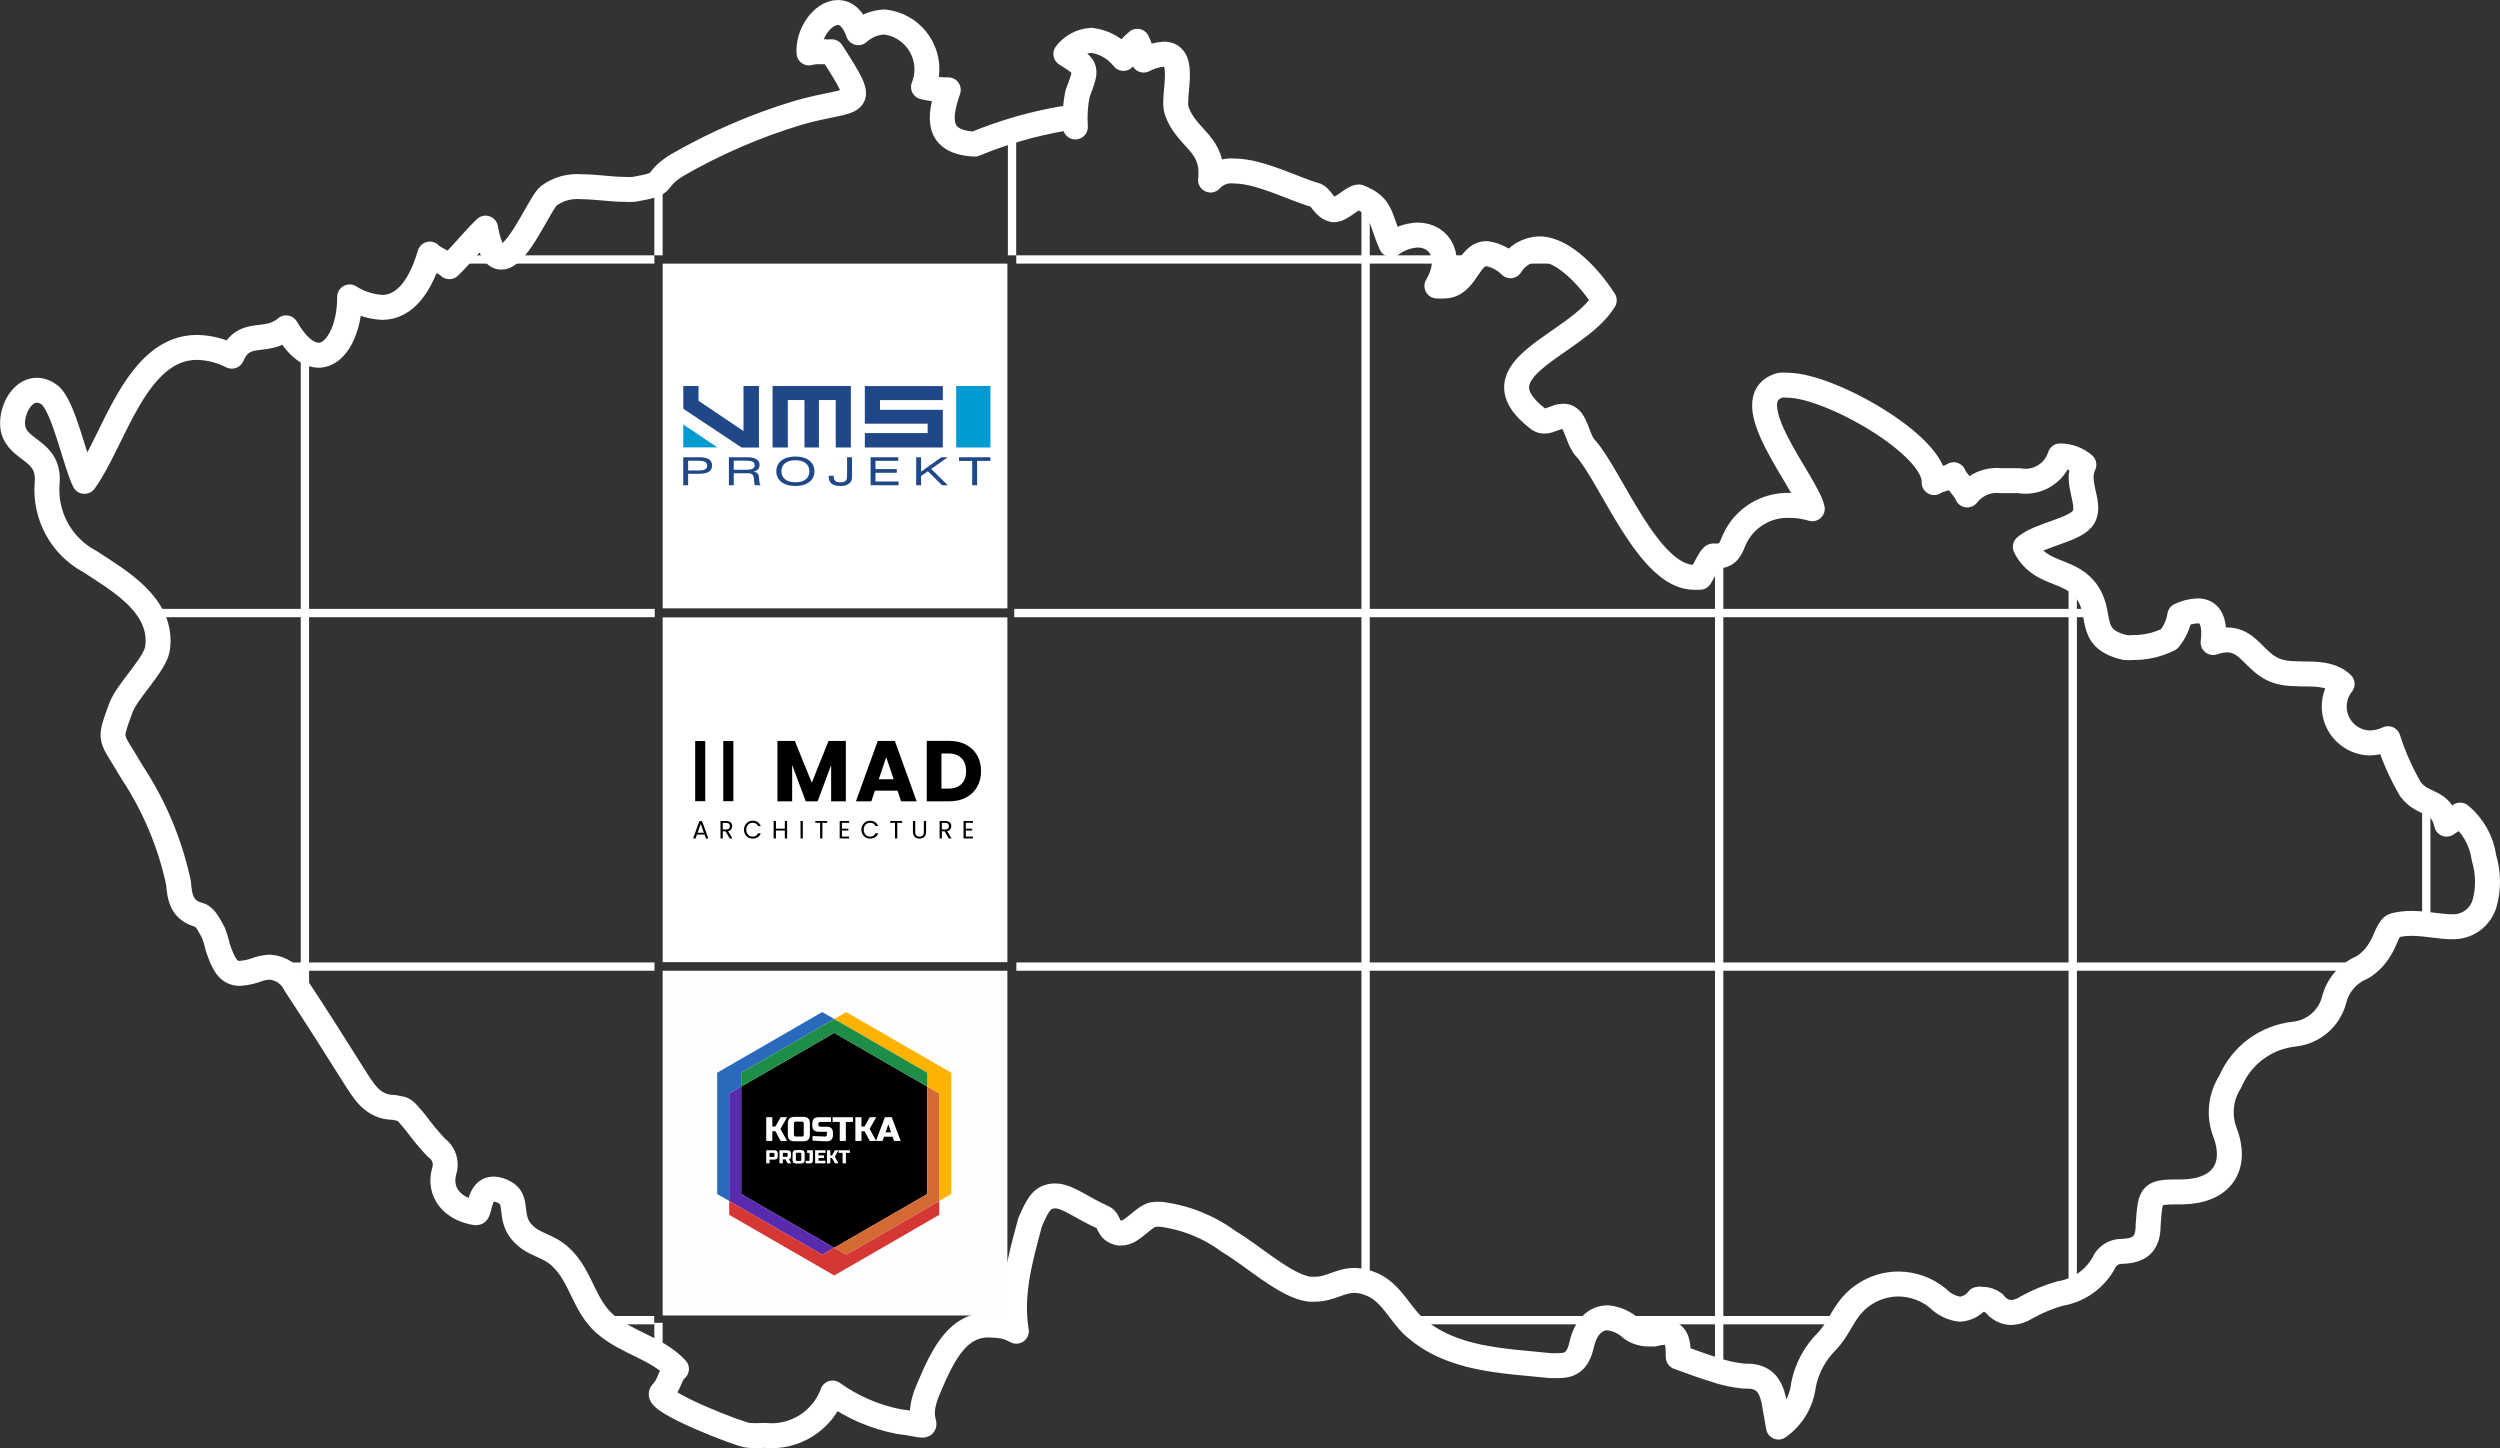 <?xml version="1.0" encoding="UTF-8" standalone="no"?> <svg xmlns:inkscape="http://www.inkscape.org/namespaces/inkscape" xmlns:sodipodi="http://sodipodi.sourceforge.net/DTD/sodipodi-0.dtd" xmlns="http://www.w3.org/2000/svg" xmlns:svg="http://www.w3.org/2000/svg" version="1.1" id="Vrstva_1" x="0px" y="0px" width="601.302" height="348.325" viewBox="-14.754 197.047 601.302 348.325" xml:space="preserve" sodipodi:docname="MAPA_partneri_6.svg" inkscape:version="1.2.1 (9c6d41e410, 2022-07-14)"><rect x="-14.754" y="197.047" width="601.302" height="348.325" fill="#333333" stroke="none"/><defs id="defs152"></defs> <g id="g508" transform="translate(-17.535,-14.615)"><rect x="162.163" y="445.148" fill="#fefefe" width="82.913" height="82.914" id="rect4"></rect><path fill="none" stroke="#ffffff" stroke-width="6" stroke-linecap="round" stroke-linejoin="round" d="m 600.403,428.836 c -0.986,3.535 -4.291,5.914 -7.957,5.725 -2.863,0 -6.125,-0.801 -9.617,-0.801 -1.369,-0.014 -2.734,0.139 -4.064,0.459 -1.547,0.342 -2.234,3.834 -3.551,5.725 -1.031,1.813 -2.508,3.33 -4.293,4.408 -3.311,1.369 -5.789,4.207 -6.699,7.672 -1.121,4.512 -4.938,7.848 -9.561,8.357 -6.855,0.711 -12.779,5.1 -15.457,11.449 -2.289,3.539 -2.799,7.941 -1.373,11.908 3.377,8.645 -0.803,14.428 -10.076,14.6 -7.729,0 -7.729,0 -8.301,7.957 0,4.752 -2.119,6.297 -6.699,6.355 -1.455,0.096 -2.783,0.855 -3.607,2.061 -2.09,4.305 -6.15,7.318 -10.877,8.072 -2.832,0.803 -5.561,1.936 -8.129,3.377 -1.094,0.717 -2.357,1.131 -3.664,1.203 -1.625,-0.084 -3.123,-0.906 -4.064,-2.232 -0.836,-0.645 -1.865,-0.986 -2.92,-0.975 -0.301,-0.08 -0.615,-0.08 -0.916,0 -1.041,1.387 -2.623,2.262 -4.352,2.404 -2.023,-0.244 -3.902,-1.174 -5.324,-2.633 -2.664,-2.189 -5.998,-3.4 -9.445,-3.436 -4.416,-0.004 -8.607,1.945 -11.449,5.324 -2.176,2.576 -3.264,5.727 -5.727,8.359 -2.932,2.873 -4.926,6.564 -5.725,10.592 -0.463,4.08 -2.65,7.77 -6.012,10.133 -0.457,-2.463 -0.744,-4.467 -1.145,-6.527 -0.801,-3.492 -2.348,-5.725 -6.469,-5.725 h -0.688 c -2.521,-0.238 -5.004,-0.797 -7.385,-1.66 -2.576,-0.744 -5.152,-1.775 -8.416,-2.92 v 0 c -0.057,-0.264 -0.057,-0.537 0,-0.801 0,-3.436 -0.801,-5.152 -3.436,-5.152 -0.813,0.039 -1.621,0.174 -2.404,0.4 h -0.916 c -1.586,0.084 -3.156,-0.359 -4.465,-1.26 -1.568,-1.48 -3.58,-2.406 -5.725,-2.633 -2.92,0 -5.324,2.117 -6.297,6.469 -0.975,4.352 -2.979,5.037 -5.727,5.037 H 375.7 c -11.451,-1.201 -23.701,-1.373 -32.689,-9.273 -3.607,-3.148 -5.725,-8.76 -10.936,-10.535 -1.131,-0.443 -2.334,-0.678 -3.549,-0.686 -3.492,0 -5.725,2.117 -9.561,2.117 h -1.203 c -5.725,-0.688 -14.025,-8.357 -19.407,-11.449 -4.814,-3.58 -10.476,-5.85 -16.43,-6.584 h -1.203 c -2.69,0 -5.381,4.523 -8.187,4.523 h -0.515 c -3.034,-0.572 -2.233,-3.035 -3.95,-3.779 -5.038,-2.232 -8.53,-5.152 -11.45,-5.152 -2.919,0 -4.064,1.604 -6.068,6.297 -2.372,8.848 -4.784,17.199 -3.318,26.24 -2.645,-1.387 -3.606,-1.311 -6.586,-1.508 -7.214,0 -10.763,6.184 -14.713,15.744 -2.805,6.641 0,8.357 -1.259,8.357 -1.26,0 -2.061,-0.457 -5.725,-0.857 -5.738,-1.117 -11.168,-3.461 -15.916,-6.871 -2.457,6.738 -9.184,10.939 -16.316,10.191 -1.296,0.084 -2.597,0.084 -3.893,0 -1.717,0 -22.9,-8.244 -20.896,-10.248 2.004,-2.004 1.946,-4.467 3.549,-5.725 -4.522,-4.98 -12.022,-6.299 -17.175,-10.82 -5.152,-4.523 -5.725,-11.451 -10.534,-15.973 -3.263,-3.207 -6.755,-2.807 -9.675,-6.355 -2.92,-3.548 -0.572,-7.613 -3.95,-9.332 -0.816,-0.486 -1.741,-0.762 -2.691,-0.801 -3.549,0 -3.206,5.725 -4.122,5.725 v 0 c -5.725,-0.859 -9.103,-4.924 -7.729,-9.961 0.728,-2.117 -0.045,-4.457 -1.889,-5.725 -1.78,-1.902 -3.443,-3.91 -4.98,-6.012 -1.088,-1.203 -2.519,-3.32 -3.607,-3.32 v 0 l -1.603,-0.344 c -5.209,0 -7.328,-4.008 -9.79,-7.844 -4.58,-7.27 -9.16,-14.541 -13.912,-21.697 -1.125,-2.408 -3.474,-4.01 -6.126,-4.18 -0.914,0.027 -1.819,0.182 -2.69,0.459 -1.447,0.57 -2.972,0.918 -4.523,1.031 -2.69,0 -3.835,-1.891 -5.324,-6.24 -0.267,-1.23 -0.631,-2.436 -1.087,-3.607 -0.916,-1.604 -1.947,-3.836 -3.321,-4.18 -4.351,-1.145 -4.751,-4.352 -5.038,-7.729 -2.021,-9.495 -5.809,-18.525 -11.164,-26.621 -5.324,-9.16 -5.725,-7.042 -2.69,-15.515 1.488,-4.008 8.301,-10.477 8.816,-14.313 1.431,-10.305 -9.389,-16.316 -16.145,-20.782 -6.933,-3.624 -11.034,-11.036 -10.419,-18.835 0.745,-8.187 -6.927,-7.614 -8.187,-13.167 -0.744,-3.778 1.832,-9.274 5.725,-9.274 1.059,0.021 2.083,0.382 2.919,1.03 3.492,2.348 6.412,16.889 8.53,20.896 7.099,-9.732 12.309,-32.231 27.079,-32.231 2.91,0.068 5.767,0.792 8.358,2.118 3.034,-6.87 8.187,-2.634 13.053,-6.813 2.691,4.637 5.439,6.584 7.843,6.584 4.294,0 7.5,-6.412 7.442,-14.026 2.356,1.497 5.057,2.364 7.843,2.519 5.725,0 9.389,-5.725 11.45,-12.824 0.916,1.087 3.721,2.003 4.695,3.034 3.034,-2.977 5.725,-6.412 8.702,-9.274 0.916,5.095 2.233,6.984 3.779,6.984 4.064,0 9.389,-13.225 11.45,-14.771 2.229,-1.634 4.974,-2.407 7.729,-2.175 3.435,0 7.156,0.63 10.248,0.63 0.839,0.062 1.681,0.062 2.519,0 8.645,-1.489 4.065,-1.832 10.19,-5.725 9.264,-5.361 19.12,-9.626 29.369,-12.709 14.198,-4.064 17.175,-0.343 7.958,-14.656 -0.494,0.059 -0.994,0.059 -1.488,0 h -1.66 c -0.773,-0.018 -1.545,0.079 -2.29,0.286 -0.344,-4.522 3.206,-9.732 6.984,-9.732 1.832,0 3.664,1.374 4.866,4.866 1.741,-1.592 3.996,-2.506 6.354,-2.576 6.283,0.717 10.794,6.392 10.077,12.675 -0.116,1.014 -0.366,2.007 -0.745,2.954 1.599,0.373 3.227,0.603 4.866,0.687 0.629,0 1.03,0 1.087,0 -2.232,6.526 -3.034,12.595 6.355,13.053 6.813,-2.819 13.917,-4.873 21.182,-6.126 1.889,0 3.091,0.515 3.034,2.004 -0.186,-2.664 -0.013,-5.34 0.515,-7.958 2.348,-6.298 2.519,-6.24 -2.805,-9.618 1.473,-1.924 3.708,-3.115 6.126,-3.263 3.056,0.353 5.841,1.921 7.729,4.351 -0.458,-0.516 2.805,-3.778 3.32,-4.122 0.682,1.445 1.2,2.962 1.546,4.522 1.504,-0.813 3.162,-1.3 4.866,-1.431 5.725,0 1.889,10.305 3.091,13.683 2.519,6.927 9.103,7.729 8.129,16.603 1.445,-1.606 3.578,-2.417 5.725,-2.175 6.183,0 14.771,4.522 19.294,5.725 1.604,0.344 2.176,3.206 4.637,3.607 v 0 c 1.775,0 4.637,-3.091 6.012,-3.091 v 0 c 5.725,2.232 4.865,4.809 7.785,11.45 1.824,-1.375 4.018,-2.172 6.299,-2.29 5.725,0 8.586,5.725 4.693,12.251 0.572,0.045 1.146,0.045 1.717,0 5.383,0 5.727,-7.786 10.248,-7.786 2.176,0.327 4.184,1.351 5.725,2.92 1.469,-2.417 4.047,-3.941 6.871,-4.065 6.184,0 12.594,7.557 15.686,12.366 -6.641,10.992 -31.887,16.316 -15.801,28.625 0.402,0.287 0.881,0.447 1.375,0.458 1.43,0 3.033,-1.202 4.58,-1.202 0.514,-0.008 1.016,0.152 1.43,0.458 1.719,1.259 2.291,5.725 3.951,7.271 6.184,6.984 15.113,31.029 26.049,31.029 h 1.432 c 1.373,-2.175 2.633,-5.152 3.262,-5.152 v 0 c 0.361,0.053 0.729,0.053 1.088,0 2.576,0 3.207,-2.175 3.951,-3.95 2.385,-5.227 7.715,-8.471 13.453,-8.187 1.785,0.005 3.561,0.276 5.268,0.801 -1.316,-6.183 -19.008,-26.449 -7.729,-29.712 0.607,-0.067 1.223,-0.067 1.832,0 10.018,0 35.666,14.484 35.207,23.415 1.26,-0.859 3.436,-1.031 4.695,-1.889 0.572,1.545 2.748,3.377 3.264,4.866 1.922,-2.488 5.004,-3.791 8.129,-3.435 h 4.352 c 4.313,0.778 8.531,-1.772 9.846,-5.954 v 0 c 2.102,-0.008 4.135,0.744 5.725,2.118 -2.117,4.351 1.719,9.217 0,12.48 -1.717,3.263 -10.648,4.236 -14.082,7.271 3.377,6.755 10.189,5.267 14.254,10.133 4.867,5.725 0,11.793 9.732,14.083 0.666,0.067 1.338,0.067 2.004,0 2.98,0.015 5.922,-0.672 8.588,-2.004 1.352,-1.646 2.24,-3.622 2.576,-5.725 v 0 c 1.342,-0.655 2.803,-1.025 4.293,-1.088 2.463,0 4.408,1.66 3.723,7.614 1.082,-0.401 2.223,-0.614 3.377,-0.63 5.152,0 6.527,5.21 11.449,7.271 4.924,2.061 12.023,-0.687 16.203,3.321 -3.008,3.79 -2.371,9.299 1.418,12.306 1.475,1.168 3.285,1.832 5.164,1.892 1.545,-0.026 3.066,-0.377 4.467,-1.03 1.344,4.23 3.148,8.3 5.381,12.137 3.148,4.236 7.271,2.232 8.701,8.416 0.975,-0.744 2.234,-1.317 3.264,-2.176 3.135,2.594 5.18,6.272 5.725,10.305 1.073,3.521 1.132,7.271 0.171,10.822 z" id="path6"></path><path fill="none" stroke="#ffffff" stroke-width="2" d="m 161.159,255.197 c 0,0 0,13.405 0,17.874" id="path9"></path><path fill="none" stroke="#ffffff" stroke-width="2" stroke-linecap="round" stroke-linejoin="round" d="m 586.355,404.488 c 0,0 0,22.122 0,29.495" id="path11"></path><path fill="none" stroke="#ffffff" stroke-width="2" stroke-linecap="round" stroke-linejoin="round" d="m 501.315,353.324 c 0,0 0,126.467 0,168.623" id="path13"></path><path fill="none" stroke="#ffffff" stroke-width="2" stroke-linecap="round" stroke-linejoin="round" d="m 416.276,344.09 c 0,0 0,147.673 0,196.898" id="path15"></path><path fill="none" stroke="#ffffff" stroke-width="2" stroke-linecap="round" stroke-linejoin="round" d="m 76.118,296.064 c 0,0 0,117.162 0,156.217" id="path17"></path><path fill="none" stroke="#ffffff" stroke-width="2" stroke-linecap="round" stroke-linejoin="round" d="m 331.237,259.035 c 0,0 0,197.184 0,262.913" id="path19"></path><path fill="none" stroke="#ffffff" stroke-width="2" stroke-linejoin="round" d="m 246.197,243.048 c 0,0 0,22.517 0,30.022" id="path21"></path><line fill="none" stroke="#ffffff" stroke-width="2" stroke-linejoin="round" x1="148.304" y1="529.188" x2="160.14" y2="529.188" id="line23"></line><line fill="none" stroke="#ffffff" stroke-width="2" stroke-linejoin="round" x1="247.234" y1="444.148" x2="570.92" y2="444.148" id="line25"></line><line fill="none" stroke="#ffffff" stroke-width="2" stroke-linejoin="round" x1="38.725" y1="359.109" x2="160.265" y2="359.109" id="line27"></line><line fill="none" stroke="#ffffff" stroke-width="2" stroke-linejoin="round" x1="105.634" y1="274.069" x2="160.171" y2="274.069" id="line29"></line><path fill="none" d="m 600.193,428.836 c -0.986,3.535 -4.291,5.914 -7.957,5.725 -2.863,0 -6.125,-0.801 -9.617,-0.801 -1.369,-0.014 -2.734,0.139 -4.064,0.459 -1.547,0.342 -2.234,3.834 -3.551,5.725 -1.031,1.813 -2.508,3.33 -4.293,4.408 -3.311,1.369 -5.789,4.207 -6.699,7.672 -1.121,4.512 -4.938,7.848 -9.561,8.357 -6.855,0.711 -12.779,5.1 -15.457,11.449 -2.289,3.539 -2.799,7.941 -1.373,11.908 3.377,8.645 -0.803,14.428 -10.076,14.6 -7.729,0 -7.729,0 -8.301,7.957 0,4.752 -2.119,6.297 -6.699,6.355 -1.455,0.096 -2.783,0.855 -3.607,2.061 -2.09,4.305 -6.15,7.318 -10.877,8.072 -2.832,0.803 -5.561,1.936 -8.129,3.377 -1.094,0.717 -2.357,1.131 -3.664,1.203 -1.625,-0.084 -3.123,-0.906 -4.064,-2.232 -0.836,-0.645 -1.865,-0.986 -2.92,-0.975 -0.301,-0.08 -0.615,-0.08 -0.916,0 -1.041,1.387 -2.623,2.262 -4.352,2.404 -2.023,-0.244 -3.902,-1.174 -5.324,-2.633 -2.664,-2.189 -5.998,-3.4 -9.445,-3.436 -4.416,-0.004 -8.607,1.945 -11.449,5.324 -2.176,2.576 -3.264,5.727 -5.727,8.359 -2.932,2.873 -4.926,6.564 -5.725,10.592 -0.463,4.08 -2.65,7.77 -6.012,10.133 -0.457,-2.463 -0.744,-4.467 -1.145,-6.527 -0.801,-3.492 -2.348,-5.725 -6.469,-5.725 h -0.688 c -2.521,-0.238 -5.004,-0.797 -7.385,-1.66 -2.576,-0.744 -5.152,-1.775 -8.416,-2.92 v 0 c -0.057,-0.264 -0.057,-0.537 0,-0.801 0,-3.436 -0.801,-5.152 -3.436,-5.152 -0.813,0.039 -1.621,0.174 -2.404,0.4 h -0.916 c -1.586,0.084 -3.156,-0.359 -4.465,-1.26 -1.568,-1.48 -3.58,-2.406 -5.725,-2.633 -2.92,0 -5.324,2.117 -6.297,6.469 -0.975,4.352 -2.979,5.037 -5.727,5.037 h -1.773 c -11.451,-1.201 -23.701,-1.373 -32.689,-9.273 -3.607,-3.148 -5.725,-8.76 -10.936,-10.535 -1.131,-0.443 -2.334,-0.678 -3.549,-0.686 -3.492,0 -5.725,2.117 -9.561,2.117 h -1.203 c -5.725,-0.688 -14.025,-8.357 -19.406,-11.449 -4.815,-3.58 -10.476,-5.85 -16.43,-6.584 h -1.203 c -2.69,0 -5.381,4.523 -8.187,4.523 h -0.515 c -3.035,-0.572 -2.233,-3.035 -3.951,-3.779 -5.037,-2.232 -8.529,-5.152 -11.449,-5.152 -2.92,0 -4.064,1.604 -6.068,6.297 -2.373,8.848 -4.575,17.199 -3.109,26.24 -2.645,-1.387 -3.815,-1.311 -6.795,-1.508 -7.214,0 -10.764,6.184 -14.713,15.744 -2.806,6.641 0,8.357 -1.26,8.357 -1.26,0 -2.061,-0.457 -5.725,-0.857 -5.738,-1.117 -11.168,-3.461 -15.916,-6.871 -2.457,6.738 -9.184,10.939 -16.316,10.191 -1.296,0.084 -2.596,0.084 -3.893,0 -1.717,0 -22.9,-8.244 -20.896,-10.248 2.004,-2.004 1.946,-4.467 3.549,-5.725 -4.522,-4.98 -12.022,-6.299 -17.175,-10.82 -5.152,-4.523 -5.725,-11.451 -10.534,-15.973 -3.263,-3.207 -6.755,-2.807 -9.675,-6.355 -2.92,-3.548 -0.572,-7.613 -3.95,-9.332 -0.816,-0.486 -1.741,-0.762 -2.691,-0.801 -3.549,0 -3.206,5.725 -4.122,5.725 v 0 c -5.725,-0.859 -9.103,-4.924 -7.729,-9.961 0.728,-2.117 -0.045,-4.457 -1.889,-5.725 -1.78,-1.902 -3.443,-3.91 -4.98,-6.012 -1.088,-1.203 -2.519,-3.32 -3.607,-3.32 v 0 l -1.603,-0.344 c -5.209,0 -7.328,-4.008 -9.79,-7.844 -4.58,-7.27 -9.16,-14.541 -13.912,-21.697 -1.125,-2.408 -3.474,-4.01 -6.126,-4.18 -0.914,0.027 -1.819,0.182 -2.69,0.459 -1.447,0.57 -2.972,0.918 -4.523,1.031 -2.69,0 -3.835,-1.891 -5.324,-6.24 -0.267,-1.23 -0.631,-2.436 -1.087,-3.607 -0.916,-1.604 -1.947,-3.836 -3.321,-4.18 -4.351,-1.145 -4.751,-4.352 -5.038,-7.729 -2.021,-9.494 -5.809,-18.525 -11.164,-26.621 -5.324,-9.16 -5.725,-7.041 -2.69,-15.514 1.488,-4.008 8.301,-10.478 8.816,-14.313 1.431,-10.306 -9.389,-16.317 -16.145,-20.782 -6.933,-3.624 -11.034,-11.036 -10.419,-18.835 0.745,-8.187 -6.927,-7.614 -8.187,-13.167 -0.744,-3.778 1.832,-9.274 5.725,-9.274 1.059,0.021 2.083,0.382 2.919,1.03 3.492,2.348 6.412,16.889 8.53,20.896 7.099,-9.732 12.309,-32.231 27.079,-32.231 2.91,0.068 5.767,0.792 8.358,2.118 3.034,-6.87 8.187,-2.634 13.053,-6.813 2.691,4.637 5.439,6.584 7.843,6.584 4.294,0 7.5,-6.412 7.442,-14.026 2.356,1.497 5.057,2.364 7.843,2.519 5.725,0 9.389,-5.725 11.45,-12.824 0.916,1.087 3.721,2.003 4.695,3.034 3.034,-2.977 5.725,-6.412 8.702,-9.274 0.916,5.095 2.233,6.984 3.779,6.984 4.064,0 9.389,-13.225 11.45,-14.771 2.229,-1.634 4.974,-2.407 7.729,-2.175 3.435,0 7.156,0.63 10.248,0.63 0.839,0.062 1.681,0.062 2.519,0 8.645,-1.489 4.065,-1.832 10.19,-5.725 9.264,-5.361 19.12,-9.626 29.369,-12.709 14.198,-4.064 17.175,-0.343 7.958,-14.656 -0.494,0.059 -0.994,0.059 -1.488,0 h -1.66 c -0.773,-0.018 -1.545,0.079 -2.291,0.286 -0.344,-4.522 3.207,-9.732 6.984,-9.732 1.832,0 3.664,1.374 4.867,4.866 1.74,-1.592 3.996,-2.506 6.354,-2.576 6.283,0.717 10.795,6.392 10.078,12.675 -0.116,1.014 -0.367,2.007 -0.746,2.954 1.6,0.373 3.228,0.603 4.867,0.687 0.629,0 1.029,0 1.087,0 -2.232,6.526 -3.034,12.595 6.354,13.053 6.813,-2.819 13.917,-4.873 21.183,-6.126 1.89,0 3.091,0.515 3.034,2.004 -0.186,-2.664 -0.013,-5.34 0.516,-7.958 2.348,-6.298 2.519,-6.24 -2.806,-9.618 1.473,-1.924 3.708,-3.115 6.126,-3.263 3.057,0.353 5.842,1.921 7.729,4.351 -0.458,-0.516 2.805,-3.778 3.32,-4.122 0.682,1.445 1.2,2.962 1.546,4.522 1.504,-0.813 3.161,-1.3 4.866,-1.431 5.725,0 1.889,10.305 3.092,13.683 2.519,6.927 9.103,7.729 8.129,16.603 1.445,-1.606 3.578,-2.417 5.725,-2.175 6.182,0 14.77,4.522 19.293,5.725 1.604,0.344 2.176,3.206 4.637,3.607 v 0 c 1.775,0 4.637,-3.091 6.012,-3.091 v 0 c 5.725,2.232 4.865,4.809 7.785,11.45 1.824,-1.375 4.018,-2.172 6.299,-2.29 5.725,0 8.586,5.725 4.693,12.251 0.572,0.045 1.146,0.045 1.717,0 5.383,0 5.727,-7.786 10.248,-7.786 2.176,0.327 4.184,1.351 5.725,2.92 1.469,-2.417 4.047,-3.941 6.871,-4.065 6.184,0 12.594,7.557 15.686,12.366 -6.641,10.992 -31.887,16.316 -15.801,28.625 0.402,0.287 0.881,0.447 1.375,0.458 1.43,0 3.033,-1.202 4.58,-1.202 0.514,-0.008 1.016,0.152 1.43,0.458 1.719,1.259 2.291,5.725 3.951,7.271 6.184,6.984 15.113,31.029 26.049,31.029 h 1.432 c 1.373,-2.175 2.633,-5.152 3.262,-5.152 v 0 c 0.361,0.053 0.729,0.053 1.088,0 2.576,0 3.207,-2.175 3.951,-3.95 2.385,-5.227 7.715,-8.471 13.453,-8.187 1.785,0.005 3.561,0.276 5.268,0.801 -1.316,-6.183 -19.008,-26.449 -7.729,-29.712 0.607,-0.067 1.223,-0.067 1.832,0 10.018,0 35.666,14.484 35.207,23.415 1.26,-0.859 3.436,-1.031 4.695,-1.889 0.572,1.545 2.748,3.377 3.264,4.866 1.922,-2.488 5.004,-3.791 8.129,-3.435 h 4.352 c 4.313,0.778 8.531,-1.772 9.846,-5.954 v 0 c 2.102,-0.008 4.135,0.744 5.725,2.118 -2.117,4.351 1.719,9.217 0,12.48 -1.717,3.263 -10.648,4.236 -14.082,7.271 3.377,6.755 10.189,5.267 14.254,10.133 4.867,5.725 0,11.793 9.732,14.084 0.666,0.066 1.338,0.066 2.004,0 2.98,0.014 5.922,-0.672 8.588,-2.004 1.352,-1.646 2.24,-3.623 2.576,-5.725 v 0 c 1.342,-0.655 2.803,-1.025 4.293,-1.088 2.463,0 4.408,1.66 3.723,7.613 1.082,-0.4 2.223,-0.613 3.377,-0.629 5.152,0 6.527,5.209 11.449,7.27 4.924,2.062 12.023,-0.686 16.203,3.321 -3.008,3.79 -2.371,9.3 1.418,12.306 1.475,1.168 3.285,1.832 5.164,1.893 1.545,-0.027 3.066,-0.377 4.467,-1.031 1.344,4.23 3.148,8.301 5.381,12.137 3.148,4.236 7.271,2.232 8.701,8.416 0.975,-0.744 2.234,-1.316 3.264,-2.176 3.135,2.594 5.18,6.273 5.725,10.305 1.074,3.52 1.133,7.27 0.172,10.821 z" id="path31"></path><line fill="none" stroke="#ffffff" stroke-width="2" stroke-linecap="round" stroke-linejoin="round" x1="343.01" y1="529.188" x2="445.716" y2="529.188" id="line33"></line><g id="g67"> <rect x="162.163" y="275.069" fill="#ffffff" width="82.913" height="82.914" id="rect35"></rect> <polygon fill-rule="evenodd" clip-rule="evenodd" fill="#009bd1" points="167.129,319.278 167.129,313.75 175.331,319.278 " id="polygon37"></polygon> <polygon fill-rule="evenodd" clip-rule="evenodd" fill="#204889" points="181.154,319.304 167.129,309.981 167.129,309.981 167.129,309.981 167.129,304.504 170.795,304.504 170.795,308.057 181.606,315.343 181.606,304.504 185.326,304.504 185.326,319.304 181.632,319.304 " id="polygon39"></polygon> <polygon fill-rule="evenodd" clip-rule="evenodd" fill="#204889" points="199.75,307.881 199.75,319.293 196.271,319.293 196.271,307.881 192.27,307.881 192.27,319.293 188.604,319.293 188.604,304.496 207.43,304.496 207.43,319.293 203.792,319.293 203.792,307.881 " id="polygon41"></polygon> <polygon fill-rule="evenodd" clip-rule="evenodd" fill="#204889" points="210.789,319.293 210.789,315.828 225.896,315.828 225.896,313.567 210.789,313.567 210.789,304.522 229.548,304.522 229.548,307.895 214.442,307.895 214.442,310.235 229.548,310.235 229.548,319.293 " id="polygon43"></polygon> <polygon fill-rule="evenodd" clip-rule="evenodd" fill="#009bd1" points="241.001,319.293 232.76,319.293 232.76,304.509 241.001,304.509 " id="polygon45"></polygon> <path fill="#204889" d="m 173.288,325.128 c -0.504,0.326 -1.276,0.489 -2.318,0.489 h -2.677 v 2.76 h -1.183 v -6.737 h 3.86 c 1.042,0 1.814,0.163 2.318,0.49 0.504,0.327 0.756,0.827 0.756,1.501 0,0.672 -0.252,1.171 -0.756,1.497 z" id="path47"></path> <path fill="#ffffff" d="m 172.363,322.749 c -0.332,-0.177 -0.929,-0.265 -1.789,-0.265 h -2.281 v 2.341 h 2.202 c 0.891,0 1.508,-0.088 1.851,-0.264 0.343,-0.176 0.516,-0.477 0.516,-0.902 -0.001,-0.431 -0.167,-0.735 -0.499,-0.91 z" id="path49"></path> <path fill="#204889" d="m 185.32,326.41 0.102,1.089 c 0.026,0.252 0.062,0.438 0.107,0.556 0.045,0.118 0.111,0.226 0.198,0.323 h -1.381 c -0.042,-0.076 -0.073,-0.167 -0.096,-0.273 -0.022,-0.106 -0.041,-0.249 -0.057,-0.429 l -0.101,-0.998 c -0.05,-0.464 -0.192,-0.779 -0.428,-0.945 -0.236,-0.166 -0.654,-0.248 -1.253,-0.248 h -3.142 v 2.892 h -1.171 v -6.737 h 4.403 c 0.971,0 1.708,0.156 2.213,0.469 0.505,0.313 0.758,0.77 0.758,1.371 0,0.432 -0.12,0.784 -0.359,1.057 -0.239,0.273 -0.598,0.471 -1.078,0.592 0.423,0.051 0.733,0.176 0.932,0.374 0.197,0.199 0.315,0.5 0.353,0.907 z" id="path51"></path> <path fill="#ffffff" d="m 184.289,323.554 c 0,-0.407 -0.164,-0.691 -0.492,-0.854 -0.329,-0.163 -0.95,-0.245 -1.862,-0.245 h -2.667 v 2.201 h 2.768 c 0.838,0 1.422,-0.084 1.755,-0.251 0.332,-0.166 0.498,-0.45 0.498,-0.851 z" id="path53"></path> <path fill="#204889" d="m 197.436,327.599 c -0.824,0.638 -1.941,0.957 -3.354,0.957 -1.407,0 -2.522,-0.318 -3.345,-0.957 -0.822,-0.638 -1.233,-1.5 -1.233,-2.587 0,-1.086 0.412,-1.95 1.236,-2.589 0.825,-0.639 1.942,-0.959 3.354,-0.959 1.407,0 2.522,0.32 3.344,0.959 0.823,0.639 1.234,1.503 1.234,2.589 0,1.087 -0.412,1.949 -1.236,2.587 z" id="path55"></path> <path fill="#ffffff" d="m 196.556,323.063 c -0.592,-0.468 -1.417,-0.702 -2.474,-0.702 -1.052,0 -1.874,0.234 -2.464,0.702 -0.59,0.467 -0.886,1.117 -0.886,1.949 0,0.833 0.296,1.481 0.889,1.947 0.592,0.466 1.416,0.699 2.474,0.699 1.052,0 1.874,-0.234 2.464,-0.701 0.59,-0.468 0.886,-1.116 0.886,-1.945 0,-0.832 -0.297,-1.482 -0.889,-1.949 z" id="path57"></path> <path fill="#204889" d="m 207.603,327.146 c -0.074,0.235 -0.195,0.44 -0.366,0.617 -0.257,0.268 -0.571,0.466 -0.948,0.597 -0.375,0.13 -0.815,0.196 -1.321,0.196 -0.95,0 -1.664,-0.18 -2.139,-0.54 -0.476,-0.359 -0.713,-0.901 -0.713,-1.624 V 326.1 h 1.194 v 0.15 c 0,0.501 0.125,0.864 0.376,1.089 0.251,0.225 0.654,0.336 1.208,0.336 0.376,0 0.681,-0.045 0.909,-0.136 0.228,-0.091 0.408,-0.239 0.539,-0.442 0.064,-0.091 0.11,-0.23 0.137,-0.419 0.026,-0.188 0.039,-0.485 0.039,-0.892 v -4.146 h 1.195 v 4.459 c 0,0.464 -0.038,0.812 -0.11,1.047 z" id="path59"></path> <polygon fill="#204889" points="212.174,328.378 212.174,321.641 218.83,321.641 218.83,322.502 213.357,322.502 213.357,324.488 218.49,324.488 218.49,325.376 213.357,325.376 213.357,327.471 218.909,327.471 218.909,328.378 " id="polygon61"></polygon> <polygon fill="#204889" points="225.958,325.012 224.322,326.138 224.322,328.378 223.139,328.378 223.139,321.641 224.322,321.641 224.322,325.103 229.211,321.641 230.728,321.641 226.755,324.443 230.74,328.378 229.354,328.378 " id="polygon63"></polygon> <polygon fill="#204889" points="236.61,328.378 236.61,322.521 233.436,322.521 233.436,321.641 240.979,321.641 240.979,322.521 237.793,322.521 237.793,328.378 " id="polygon65"></polygon> </g><g id="g117"> <rect x="162.163" y="360.161" fill="#ffffff" width="82.913" height="82.914" id="rect69"></rect> <g id="g115"> <polygon points="202.687,404.395 202.687,395.681 199.437,404.395 196.581,404.395 193.311,395.661 193.311,404.395 189.771,404.395 189.771,389.865 193.952,389.865 198.03,399.924 202.066,389.865 206.227,389.865 206.227,404.395 " id="polygon71"></polygon> <path d="m 218.645,401.83 h -5.422 l -0.869,2.565 h -3.706 l 5.259,-14.53 h 4.099 l 5.257,14.53 h -3.747 z m -0.91,-2.733 -1.801,-5.319 -1.78,5.319 z" id="path73"></path> <path d="m 235.143,390.776 c 1.145,0.606 2.031,1.458 2.659,2.555 0.628,1.099 0.942,2.363 0.942,3.799 0,1.422 -0.313,2.685 -0.942,3.788 -0.628,1.104 -1.518,1.959 -2.67,2.567 -1.152,0.607 -2.488,0.91 -4.005,0.91 h -5.442 v -14.531 h 5.442 c 1.533,0 2.87,0.304 4.016,0.912 m -1.118,9.458 c 0.745,-0.731 1.117,-1.766 1.117,-3.104 0,-1.338 -0.373,-2.38 -1.117,-3.125 -0.746,-0.746 -1.787,-1.118 -3.126,-1.118 h -1.677 v 8.446 h 1.677 c 1.339,0 2.38,-0.366 3.126,-1.099" id="path75"></path> <g id="g79"> <path d="m 172.237,412.393 h -1.833 l -0.338,0.935 h -0.579 l 1.52,-4.179 h 0.633 l 1.514,4.179 h -0.579 z m -0.157,-0.447 -0.759,-2.123 -0.76,2.123 z" id="path77"></path> </g> <g id="g83"> <path d="m 178.292,413.328 -1.001,-1.718 h -0.664 v 1.718 h -0.548 v -4.203 h 1.357 c 0.318,0 0.586,0.054 0.805,0.163 0.219,0.109 0.383,0.255 0.492,0.44 0.109,0.185 0.163,0.396 0.163,0.633 0,0.29 -0.084,0.545 -0.251,0.767 -0.167,0.221 -0.417,0.368 -0.751,0.44 l 1.056,1.761 h -0.658 z m -1.666,-2.16 h 0.809 c 0.297,0 0.521,-0.073 0.669,-0.22 0.149,-0.146 0.223,-0.342 0.223,-0.588 0,-0.249 -0.073,-0.442 -0.22,-0.578 -0.146,-0.137 -0.371,-0.206 -0.672,-0.206 h -0.809 z" id="path81"></path> </g> <g id="g87"> <path d="m 181.995,410.116 c 0.185,-0.327 0.437,-0.583 0.757,-0.769 0.319,-0.185 0.674,-0.278 1.064,-0.278 0.458,0 0.858,0.111 1.2,0.332 0.342,0.221 0.591,0.535 0.748,0.941 h -0.658 c -0.117,-0.253 -0.284,-0.448 -0.503,-0.585 -0.219,-0.137 -0.481,-0.205 -0.787,-0.205 -0.294,0 -0.557,0.068 -0.79,0.205 -0.233,0.137 -0.417,0.331 -0.549,0.582 -0.132,0.252 -0.2,0.546 -0.2,0.884 0,0.334 0.067,0.626 0.2,0.877 0.132,0.251 0.315,0.445 0.549,0.582 0.234,0.137 0.496,0.205 0.79,0.205 0.305,0 0.567,-0.067 0.787,-0.202 0.22,-0.135 0.387,-0.329 0.503,-0.582 h 0.658 c -0.157,0.402 -0.406,0.713 -0.748,0.932 -0.342,0.219 -0.742,0.329 -1.2,0.329 -0.39,0 -0.745,-0.091 -1.064,-0.274 -0.32,-0.183 -0.572,-0.437 -0.757,-0.763 -0.186,-0.325 -0.277,-0.693 -0.277,-1.104 0,-0.411 0.091,-0.779 0.277,-1.107 z" id="path85"></path> </g> <g id="g91"> <path d="m 192.095,409.125 v 4.203 h -0.549 v -1.905 h -2.141 v 1.905 h -0.548 v -4.203 h 0.548 v 1.845 h 2.141 v -1.845 z" id="path89"></path> </g> <path d="m 195.876,409.125 v 4.203 h -0.549 v -4.203 z" id="path93"></path> <path d="m 201.732,409.125 v 0.446 h -1.146 v 3.757 h -0.549 v -3.757 h -1.151 v -0.446 z" id="path95"></path> <path d="m 205.29,409.571 v 1.405 h 1.532 v 0.452 h -1.532 v 1.447 h 1.712 v 0.453 h -2.261 v -4.209 h 2.261 v 0.453 h -1.712 z" id="path97"></path> <path d="m 210.241,410.116 c 0.185,-0.327 0.437,-0.583 0.757,-0.769 0.319,-0.185 0.674,-0.278 1.064,-0.278 0.458,0 0.858,0.111 1.2,0.332 0.342,0.221 0.591,0.535 0.748,0.941 h -0.657 c -0.117,-0.253 -0.285,-0.448 -0.503,-0.585 -0.219,-0.137 -0.481,-0.205 -0.787,-0.205 -0.293,0 -0.557,0.068 -0.791,0.205 -0.233,0.137 -0.416,0.331 -0.548,0.582 -0.133,0.252 -0.199,0.546 -0.199,0.884 0,0.334 0.066,0.626 0.199,0.877 0.132,0.251 0.315,0.445 0.548,0.582 0.233,0.137 0.497,0.205 0.791,0.205 0.306,0 0.568,-0.067 0.787,-0.202 0.219,-0.135 0.386,-0.329 0.503,-0.582 h 0.657 c -0.157,0.402 -0.406,0.713 -0.748,0.932 -0.342,0.219 -0.742,0.329 -1.2,0.329 -0.39,0 -0.745,-0.091 -1.064,-0.274 -0.32,-0.183 -0.572,-0.437 -0.757,-0.763 -0.185,-0.325 -0.277,-0.693 -0.277,-1.104 0,-0.411 0.092,-0.779 0.277,-1.107 z" id="path99"></path> <path d="m 219.745,409.125 v 0.446 h -1.146 v 3.757 h -0.549 v -3.757 h -1.151 v -0.446 z" id="path101"></path> <path d="m 222.911,409.125 v 2.66 c 0,0.374 0.091,0.651 0.274,0.832 0.183,0.181 0.438,0.271 0.764,0.271 0.321,0 0.574,-0.091 0.757,-0.271 0.182,-0.181 0.274,-0.458 0.274,-0.832 v -2.66 h 0.549 v 2.653 c 0,0.35 -0.07,0.644 -0.211,0.884 -0.141,0.239 -0.331,0.417 -0.57,0.534 -0.239,0.117 -0.507,0.175 -0.805,0.175 -0.297,0 -0.565,-0.058 -0.805,-0.175 -0.239,-0.117 -0.428,-0.295 -0.567,-0.534 -0.139,-0.24 -0.208,-0.534 -0.208,-0.884 v -2.653 z" id="path103"></path> <path d="m 230.986,413.328 -1.001,-1.718 h -0.663 v 1.718 h -0.549 v -4.203 h 1.357 c 0.317,0 0.586,0.054 0.805,0.163 0.219,0.109 0.383,0.255 0.492,0.44 0.109,0.185 0.163,0.396 0.163,0.633 0,0.29 -0.083,0.545 -0.25,0.767 -0.167,0.221 -0.417,0.368 -0.75,0.44 l 1.055,1.761 h -0.659 z m -1.664,-2.16 h 0.808 c 0.297,0 0.521,-0.073 0.669,-0.22 0.149,-0.146 0.223,-0.342 0.223,-0.588 0,-0.249 -0.073,-0.442 -0.22,-0.578 -0.146,-0.137 -0.371,-0.206 -0.672,-0.206 h -0.808 z" id="path105"></path> <g id="g109"> <path d="m 235.081,409.571 v 1.405 h 1.531 v 0.452 h -1.531 v 1.447 h 1.713 v 0.453 h -2.262 v -4.209 h 2.262 v 0.453 h -1.713 z" id="path107"></path> </g> <rect x="176.742" y="389.893" width="2.426" height="14.473" id="rect111"></rect> <rect x="169.986" y="389.893" width="2.427" height="14.473" id="rect113"></rect> </g> </g><line fill="none" stroke="#ffffff" stroke-width="2" stroke-linejoin="round" x1="247.214" y1="274.069" x2="379.307" y2="274.069" id="line119"></line><path fill="none" stroke="#ffffff" stroke-width="2" d="m 161.159,529.82 c 0,0 0,6.563 0,8.75" id="path121"></path><line fill="none" stroke="#ffffff" stroke-width="2" stroke-linejoin="round" x1="246.724" y1="359.109" x2="508.343" y2="359.109" id="line123"></line><line fill="none" stroke="#ffffff" stroke-width="2" stroke-linejoin="round" x1="67.697" y1="444.148" x2="160.203" y2="444.148" id="line125"></line><path fill-rule="evenodd" clip-rule="evenodd" fill="#fefefe" d="m 188.743,485.724 h -1.468 v -5.71 h 1.468 v 2.243 h 0.734 l 1.272,-2.243 h 1.55 l -1.599,2.814 1.59,2.896 h -1.55 l -1.264,-2.325 h -0.734 v 2.325 z m 7.553,-4.161 c 0,-0.327 -0.163,-0.489 -0.49,-0.489 h -1.386 c -0.326,0 -0.489,0.162 -0.489,0.489 v 2.61 c 0,0.326 0.163,0.489 0.489,0.489 h 1.386 c 0.327,0 0.49,-0.163 0.49,-0.489 z m 1.468,2.611 c 0,0.57 -0.129,0.984 -0.387,1.243 -0.258,0.259 -0.673,0.387 -1.244,0.387 h -2.039 c -0.571,0 -0.985,-0.128 -1.244,-0.387 -0.258,-0.259 -0.387,-0.673 -0.387,-1.243 v -2.61 c 0,-0.571 0.129,-0.985 0.387,-1.244 0.259,-0.258 0.673,-0.387 1.244,-0.387 h 2.039 c 0.571,0 0.986,0.129 1.244,0.387 0.258,0.259 0.387,0.673 0.387,1.244 z m 0.645,0.367 c 1.489,0.08 2.498,0.122 3.025,0.122 0.125,0 0.225,-0.036 0.298,-0.111 0.073,-0.073 0.11,-0.172 0.11,-0.297 v -0.733 h -1.875 c -0.571,0 -0.986,-0.13 -1.244,-0.389 -0.258,-0.258 -0.387,-0.673 -0.387,-1.243 v -0.244 c 0,-0.571 0.129,-0.986 0.387,-1.245 0.258,-0.258 0.673,-0.387 1.244,-0.387 h 2.862 v 1.143 h -2.536 c -0.326,0 -0.49,0.162 -0.49,0.489 v 0.162 c 0,0.327 0.164,0.489 0.49,0.489 h 1.468 c 0.533,0 0.924,0.126 1.174,0.376 0.25,0.249 0.375,0.641 0.375,1.174 v 0.408 c 0,0.533 -0.125,0.925 -0.375,1.175 -0.25,0.25 -0.642,0.374 -1.174,0.374 -0.277,0 -0.571,-0.004 -0.881,-0.016 l -0.75,-0.032 c -0.555,-0.027 -1.128,-0.065 -1.721,-0.114 z m 8.001,1.183 v -4.567 h 1.713 v -1.143 h -4.894 v 1.143 h 1.713 v 4.567 z m 3.752,0 h -1.468 v -5.71 h 1.468 v 2.243 h 0.734 l 1.272,-2.243 h 1.55 l -1.599,2.814 1.59,2.896 h -1.549 l -1.265,-2.325 h -0.734 v 2.325 z m 5.066,0 0.367,-1.021 h 2.039 l 0.367,1.021 h 1.59 l -2.161,-5.71 h -1.631 l -2.162,5.71 z m 0.733,-2.081 0.652,-1.916 0.653,1.916 z" id="path127"></path><path fill-rule="evenodd" clip-rule="evenodd" fill="#fefefe" d="m 187.275,487.964 h 1.884 c 0.313,0 0.542,0.071 0.683,0.213 0.143,0.142 0.213,0.37 0.213,0.684 v 0.449 c 0,0.313 -0.071,0.541 -0.213,0.683 -0.142,0.143 -0.37,0.214 -0.683,0.214 h -1.077 v 0.896 h -0.807 z m 1.974,0.896 c 0,-0.18 -0.089,-0.27 -0.269,-0.27 h -0.897 v 0.986 h 0.897 c 0.18,0 0.269,-0.089 0.269,-0.268 z m 1.21,-0.896 h 1.883 c 0.314,0 0.542,0.071 0.684,0.213 0.142,0.142 0.213,0.37 0.213,0.684 v 0.403 c 0,0.249 -0.042,0.441 -0.124,0.579 -0.083,0.138 -0.213,0.229 -0.393,0.273 l 0.561,0.986 h -0.875 l -0.516,-0.941 h -0.627 v 0.941 h -0.807 v -3.138 z m 1.974,0.896 c 0,-0.18 -0.09,-0.27 -0.269,-0.27 h -0.897 v 0.942 h 0.897 c 0.179,0 0.269,-0.09 0.269,-0.27 z m 3.274,-0.046 c 0,-0.179 -0.09,-0.268 -0.27,-0.268 h -0.762 c -0.18,0 -0.269,0.089 -0.269,0.268 v 1.437 c 0,0.179 0.089,0.269 0.269,0.269 h 0.762 c 0.179,0 0.27,-0.09 0.27,-0.269 z m 0.807,1.437 c 0,0.313 -0.071,0.542 -0.213,0.684 -0.142,0.142 -0.37,0.213 -0.684,0.213 h -1.121 c -0.313,0 -0.542,-0.071 -0.683,-0.213 -0.142,-0.142 -0.214,-0.37 -0.214,-0.684 v -1.437 c 0,-0.313 0.072,-0.54 0.214,-0.683 0.142,-0.143 0.37,-0.213 0.683,-0.213 h 1.121 c 0.314,0 0.542,0.07 0.684,0.213 0.143,0.143 0.213,0.37 0.213,0.683 z m 1.973,0.044 c 0,0.293 -0.069,0.509 -0.207,0.646 -0.137,0.137 -0.349,0.206 -0.634,0.206 -0.286,0 -0.588,-0.016 -0.908,-0.045 v -0.605 c 0.233,0.015 0.472,0.022 0.717,0.022 0.069,0 0.123,-0.021 0.164,-0.061 0.04,-0.04 0.06,-0.095 0.06,-0.164 v -1.704 h -0.583 v -0.627 h 1.391 z m 3.027,0.808 h -2.489 v -3.139 h 2.489 v 0.627 h -1.682 v 0.605 h 1.323 v 0.628 h -1.323 v 0.651 h 1.682 z m 1.166,0 h -0.807 v -3.139 h 0.807 v 1.232 h 0.404 l 0.7,-1.232 h 0.852 l -0.878,1.547 0.874,1.592 h -0.852 l -0.695,-1.278 h -0.404 v 1.278 z m 3.749,0 h -0.807 v -2.512 h -0.942 v -0.627 h 2.691 v 0.627 h -0.942 z" id="path129"></path><g id="g149"> <polygon fill-rule="evenodd" clip-rule="evenodd" points="225.81,473.014 203.433,460.095 181.056,473.014 181.056,498.851 203.433,511.771 225.81,498.851 " id="polygon131"></polygon> <path fill-rule="evenodd" clip-rule="evenodd" fill="#fefefe" d="m 188.544,486.087 h -1.469 v -5.715 h 1.469 v 2.244 h 0.735 l 1.273,-2.244 h 1.551 l -1.6,2.815 1.592,2.899 h -1.551 l -1.265,-2.327 h -0.735 z m 7.56,-4.164 c 0,-0.327 -0.163,-0.489 -0.49,-0.489 h -1.388 c -0.326,0 -0.49,0.162 -0.49,0.489 v 2.611 c 0,0.327 0.164,0.491 0.49,0.491 h 1.388 c 0.327,0 0.49,-0.164 0.49,-0.491 z m 1.469,2.611 c 0,0.572 -0.129,0.988 -0.388,1.246 -0.258,0.258 -0.673,0.388 -1.245,0.388 h -2.04 c -0.572,0 -0.987,-0.13 -1.245,-0.388 -0.259,-0.258 -0.389,-0.674 -0.389,-1.246 v -2.611 c 0,-0.572 0.129,-0.987 0.389,-1.245 0.258,-0.259 0.673,-0.388 1.245,-0.388 h 2.041 c 0.572,0 0.987,0.129 1.245,0.388 0.259,0.258 0.388,0.673 0.388,1.245 v 2.611 z m 0.646,0.368 c 1.491,0.082 2.5,0.123 3.028,0.123 0.125,0 0.224,-0.037 0.298,-0.111 0.073,-0.073 0.11,-0.172 0.11,-0.298 v -0.734 h -1.877 c -0.572,0 -0.987,-0.129 -1.245,-0.388 -0.258,-0.258 -0.388,-0.674 -0.388,-1.245 v -0.244 c 0,-0.571 0.129,-0.986 0.388,-1.245 0.258,-0.26 0.673,-0.388 1.245,-0.388 h 2.865 v 1.143 h -2.539 c -0.327,0 -0.49,0.163 -0.49,0.49 v 0.163 c 0,0.326 0.164,0.489 0.49,0.489 h 1.469 c 0.533,0 0.925,0.126 1.176,0.375 0.25,0.251 0.375,0.643 0.375,1.177 v 0.407 c 0,0.533 -0.125,0.926 -0.375,1.176 -0.25,0.251 -0.643,0.376 -1.176,0.376 -0.278,0 -0.571,-0.005 -0.881,-0.018 l -0.751,-0.031 c -0.556,-0.027 -1.129,-0.065 -1.723,-0.114 v -1.103 z m 8.008,1.185 v -4.572 h 1.714 v -1.143 h -4.898 v 1.143 h 1.715 v 4.572 z m 3.755,0 h -1.47 v -5.715 h 1.47 v 2.244 h 0.734 l 1.274,-2.244 h 1.551 l -1.6,2.815 1.591,2.899 h -1.551 l -1.266,-2.327 h -0.734 v 2.328 z m 5.07,0 0.367,-1.022 h 2.041 l 0.368,1.022 h 1.592 l -2.163,-5.715 h -1.633 l -2.163,5.715 z m 0.734,-2.083 0.654,-1.918 0.652,1.918 z" id="path133"></path> <path fill-rule="evenodd" clip-rule="evenodd" fill="#fefefe" d="m 187.075,488.329 h 1.885 c 0.314,0 0.542,0.07 0.685,0.212 0.142,0.143 0.213,0.371 0.213,0.686 v 0.448 c 0,0.313 -0.071,0.543 -0.213,0.685 -0.142,0.143 -0.37,0.213 -0.685,0.213 h -1.077 v 0.898 h -0.808 z m 1.975,0.898 c 0,-0.18 -0.09,-0.271 -0.27,-0.271 h -0.897 v 0.988 h 0.897 c 0.18,0 0.27,-0.09 0.27,-0.27 z m 1.212,-0.898 h 1.885 c 0.314,0 0.542,0.07 0.685,0.212 0.142,0.143 0.213,0.371 0.213,0.686 v 0.404 c 0,0.248 -0.042,0.44 -0.124,0.579 -0.083,0.137 -0.213,0.228 -0.393,0.273 l 0.561,0.987 h -0.875 l -0.517,-0.942 h -0.628 v 0.942 h -0.808 v -3.141 z m 1.975,0.898 c 0,-0.18 -0.09,-0.271 -0.269,-0.271 h -0.898 v 0.943 h 0.898 c 0.179,0 0.269,-0.089 0.269,-0.269 z m 3.277,-0.046 c 0,-0.179 -0.09,-0.269 -0.27,-0.269 h -0.763 c -0.18,0 -0.27,0.09 -0.27,0.269 v 1.437 c 0,0.18 0.09,0.269 0.27,0.269 h 0.763 c 0.18,0 0.27,-0.089 0.27,-0.269 z m 0.808,1.436 c 0,0.314 -0.072,0.542 -0.214,0.686 -0.142,0.141 -0.37,0.212 -0.684,0.212 h -1.123 c -0.314,0 -0.542,-0.071 -0.684,-0.212 -0.143,-0.144 -0.213,-0.371 -0.213,-0.686 v -1.437 c 0,-0.313 0.071,-0.542 0.213,-0.684 0.142,-0.144 0.37,-0.214 0.684,-0.214 h 1.123 c 0.314,0 0.542,0.07 0.684,0.214 0.142,0.142 0.214,0.37 0.214,0.684 z m 1.974,0.045 c 0,0.294 -0.068,0.51 -0.207,0.646 -0.137,0.138 -0.349,0.206 -0.635,0.206 -0.285,0 -0.588,-0.015 -0.908,-0.044 v -0.606 c 0.233,0.016 0.473,0.021 0.718,0.021 0.068,0 0.124,-0.02 0.164,-0.06 0.04,-0.04 0.06,-0.095 0.06,-0.164 v -1.706 h -0.583 v -0.627 h 1.391 z m 3.03,0.809 h -2.491 v -3.142 h 2.491 v 0.627 h -1.684 v 0.606 h 1.325 v 0.629 h -1.325 v 0.65 h 1.684 z m 1.167,0 h -0.808 v -3.142 h 0.808 v 1.233 h 0.404 l 0.7,-1.233 h 0.853 l -0.879,1.548 0.875,1.594 h -0.853 l -0.696,-1.279 h -0.404 z m 3.753,0 h -0.808 v -2.515 h -0.942 v -0.627 h 2.692 v 0.627 h -0.942 z" id="path135"></path> <polygon fill-rule="evenodd" clip-rule="evenodd" fill="#ffb300" points="231.59,469.677 231.59,498.851 228.699,500.52 228.699,474.683 225.81,473.014 225.81,469.677 203.433,456.758 206.323,455.088 " id="polygon137"></polygon> <polygon fill-rule="evenodd" clip-rule="evenodd" fill="#296abc" points="175.276,469.677 200.542,455.088 203.433,456.758 181.056,469.677 181.056,473.014 178.167,474.683 178.167,500.52 175.276,498.851 " id="polygon139"></polygon> <polygon fill-rule="evenodd" clip-rule="evenodd" fill="#1e8d48" points="203.433,456.758 181.056,469.677 181.056,473.014 203.433,460.095 225.81,473.014 225.81,469.677 " id="polygon141"></polygon> <polygon fill-rule="evenodd" clip-rule="evenodd" fill="#582aae" points="178.167,500.52 200.542,513.438 203.433,511.771 181.056,498.851 181.056,473.014 178.167,474.683 " id="polygon143"></polygon> <polygon fill-rule="evenodd" clip-rule="evenodd" fill="#d53834" points="203.433,518.445 178.167,503.856 178.167,500.52 200.542,513.438 203.433,511.771 206.323,513.438 228.699,500.52 228.699,503.856 " id="polygon145"></polygon> <polygon fill-rule="evenodd" clip-rule="evenodd" fill="#d56934" points="228.699,500.52 228.699,474.683 225.81,473.014 225.81,498.851 203.433,511.771 206.323,513.438 " id="polygon147"></polygon> </g></g> </svg> 